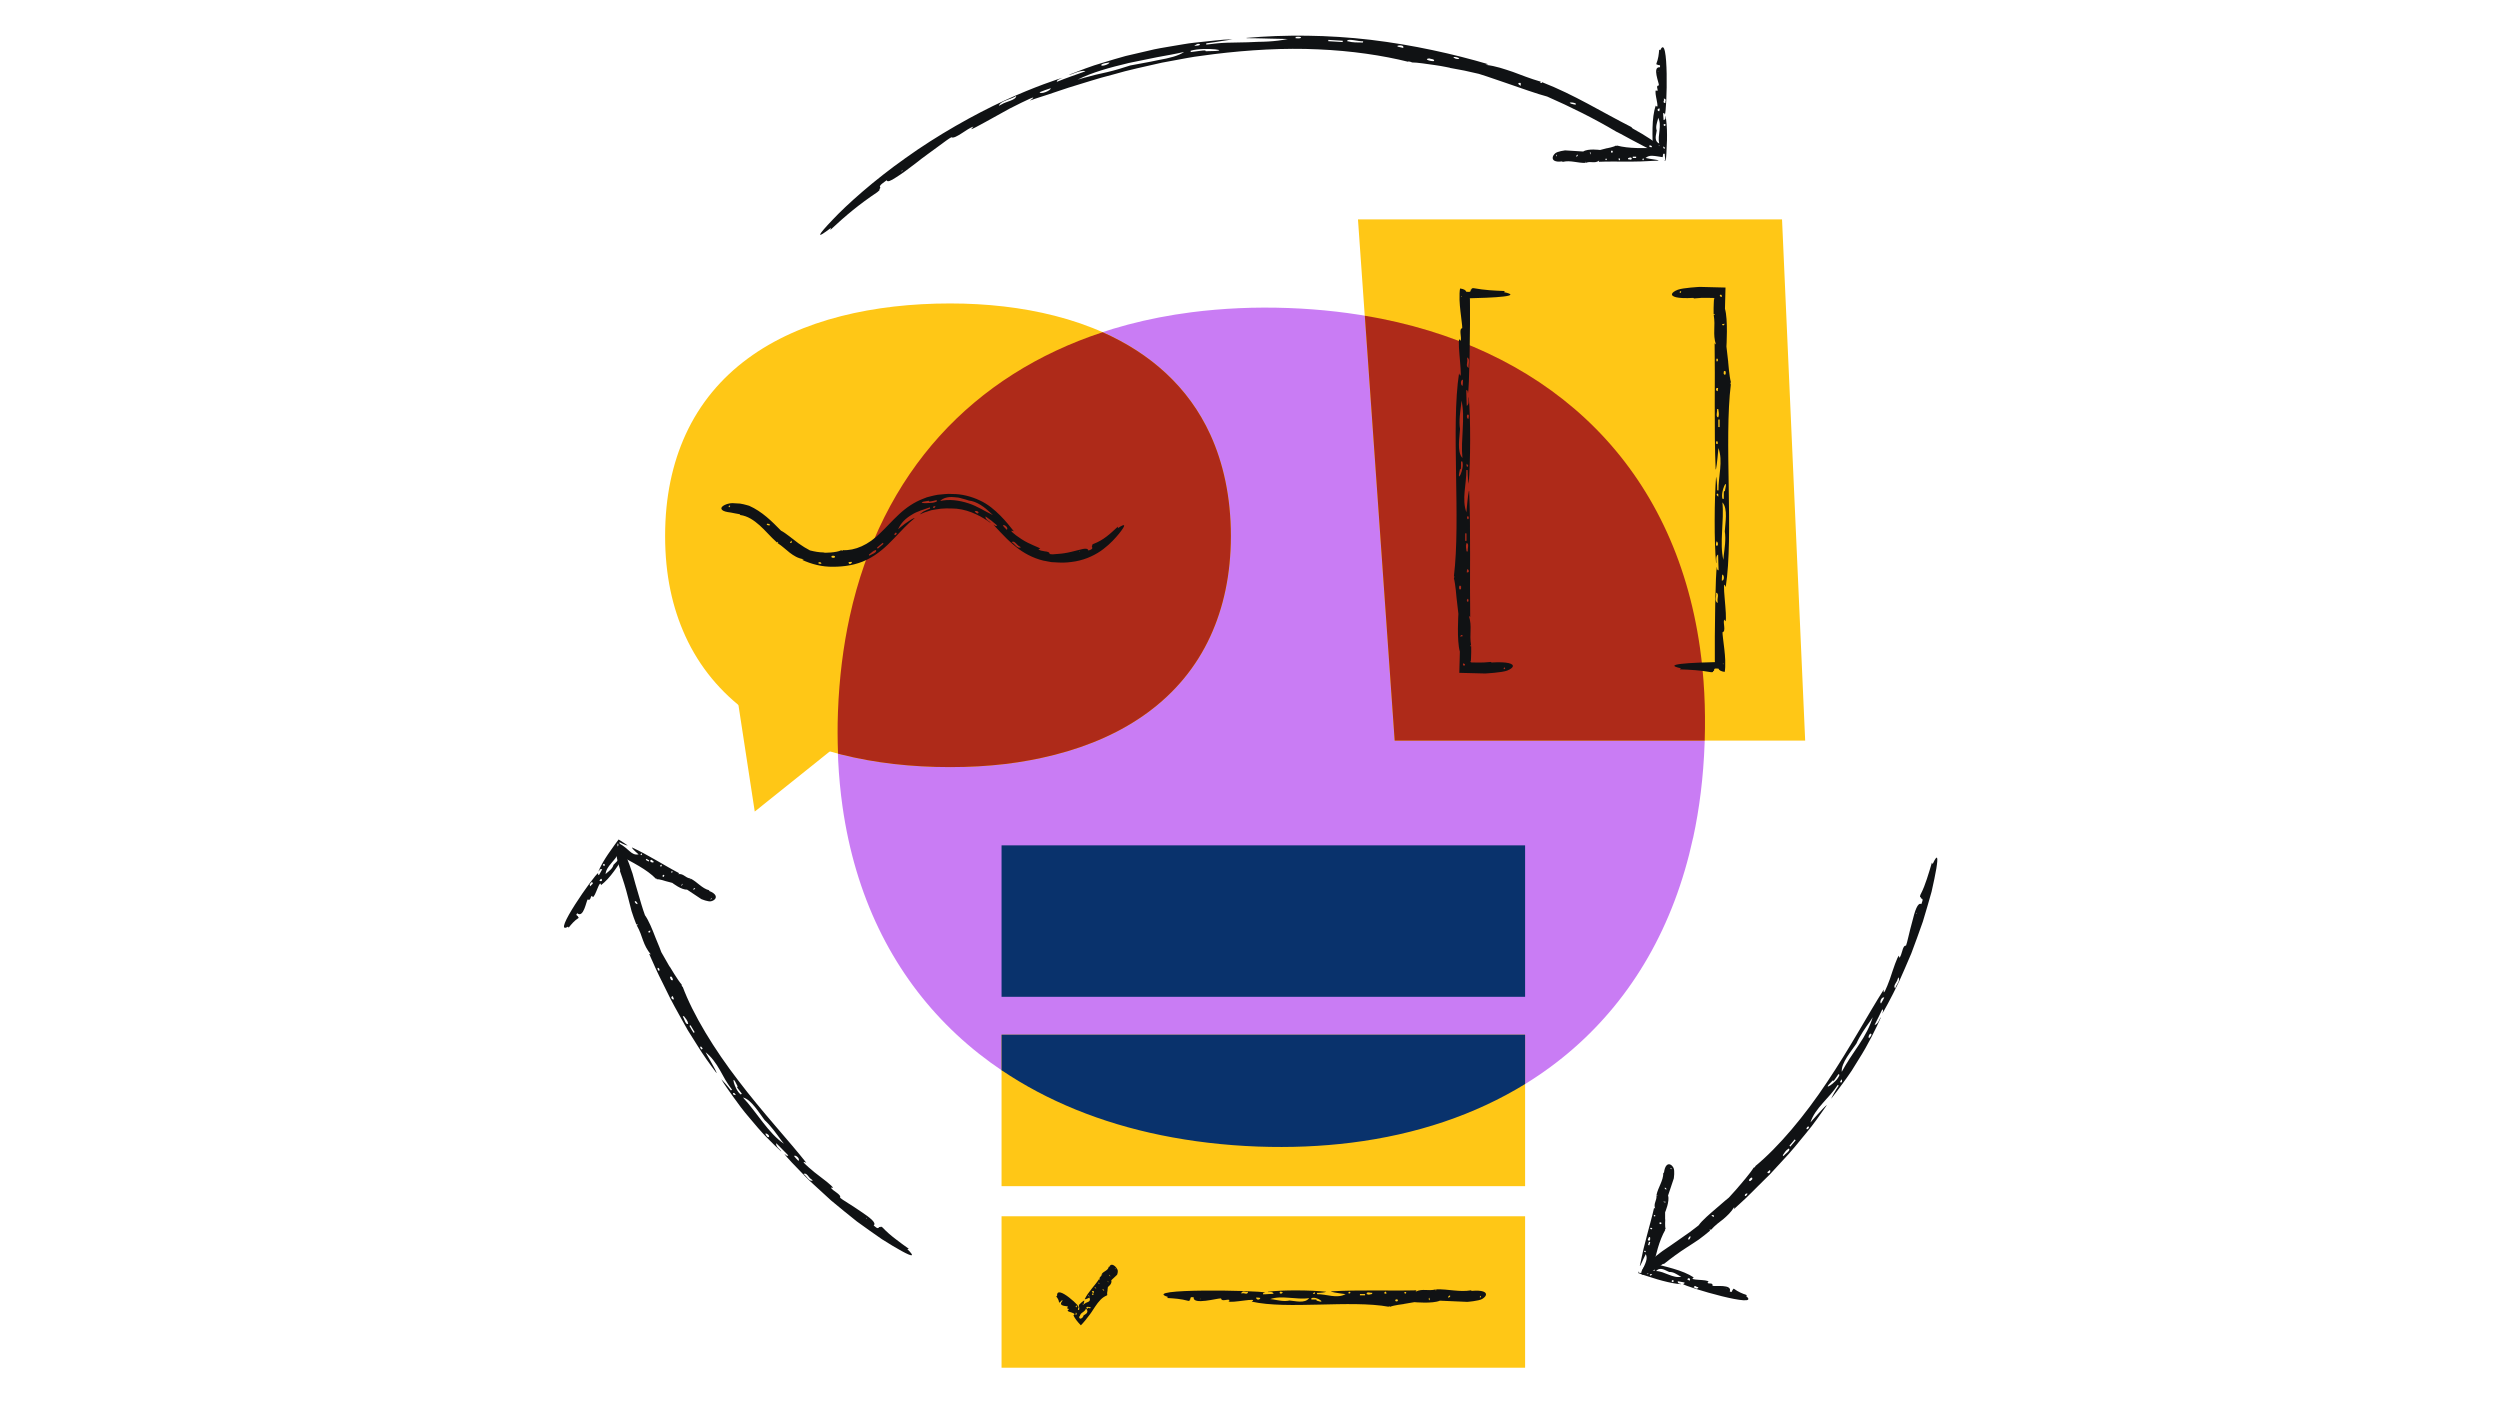 <svg width="736" height="415" viewBox="0 0 736 415" fill="none" xmlns="http://www.w3.org/2000/svg">
<path d="M426.818 19.981L431.114 20.783L435.379 21.744C435.379 21.744 436.277 22.033 437.72 22.498C439.147 22.995 441.118 23.652 443.267 24.39C447.563 25.865 452.533 27.66 455.499 28.43C462.457 31.492 469.287 34.875 475.828 38.755C475.828 38.755 476.357 39.027 477.191 39.444C478.009 39.893 479.147 40.502 480.35 41.16C482.786 42.41 485.496 43.933 486.859 44.478C488.558 45.152 489.776 45.424 490.209 45.232C490.642 45.039 490.273 44.35 488.799 43.116C487.324 41.881 484.742 40.053 480.654 37.825C480.574 37.729 480.285 37.488 480.285 37.408C471.5 32.951 463.419 27.853 453.992 24.198C454.024 24.47 453.64 24.518 453.415 24.278L453.624 24.053C450.385 23.123 447.884 22.081 445.383 21.167C442.866 20.334 440.445 19.436 437.351 19.083C437.351 19.083 438.136 18.907 438.153 18.907C428.1 15.941 416.028 13.215 403.539 11.724C391.05 10.249 378.208 10.153 366.921 11.163L367.033 11.195L366.985 11.243C367.514 11.275 368.54 11.275 369.775 11.275C371.009 11.275 372.468 11.356 373.847 11.372C376.621 11.436 379.122 11.484 379.122 11.484C377.246 11.885 375.322 12.109 373.334 12.221C372.34 12.285 371.346 12.302 370.336 12.318C369.326 12.382 368.316 12.414 367.306 12.446C365.27 12.494 363.218 12.542 361.165 12.574C359.113 12.638 357.093 12.879 355.121 13.135V12.75C356.853 12.542 358.472 12.286 359.803 12.061C361.149 11.853 362.224 11.724 362.833 11.58C362.047 11.612 361.23 11.644 360.348 11.676C359.482 11.756 358.568 11.853 357.622 11.933C355.73 12.125 353.694 12.35 351.562 12.574C349.43 12.799 347.233 13.247 344.973 13.6C342.712 13.985 340.404 14.338 338.143 14.915C335.883 15.444 333.606 15.973 331.393 16.486C329.197 17.079 327.081 17.736 325.061 18.346C320.989 19.484 317.477 20.959 314.688 22.017C315.073 22.193 318.375 20.398 319.546 20.991C316.676 22.017 313.806 22.995 311.145 24.085C310.936 23.508 312.539 23.091 312.812 22.883C311.626 23.235 304.684 25.48 295.738 29.584C286.808 33.705 275.938 39.813 266.607 46.514C257.212 53.152 249.308 60.238 245.076 64.743C240.811 69.216 239.849 70.755 244.659 67.068L244.434 67.709C248.955 63.477 252.915 60.174 258.27 56.583C258.96 55.989 259.072 55.974 258.879 55.717C259.04 55.525 259.296 55.204 259.136 55.172C258.591 54.627 260.354 53.617 261.044 53.056C261.204 53.697 262.262 53.248 263.817 52.206C265.405 51.212 267.521 49.689 269.685 47.989C271.817 46.258 274.174 44.655 276.066 43.228C277.958 41.833 279.449 40.711 280.09 40.406C281.148 41.111 284.884 37.697 286.583 37.264C286.503 37.36 285.974 37.969 285.91 38.049C286.711 37.921 292.371 34.602 297.229 31.973C302.151 29.488 306.143 27.516 303.193 29.616C304.908 28.959 306.768 28.43 308.676 27.789C310.584 27.18 312.539 26.442 314.592 25.801C318.728 24.582 323.057 23.091 327.706 21.937C332.291 20.574 337.165 19.58 342.103 18.442C344.604 17.977 347.121 17.512 349.654 17.047C352.187 16.566 354.785 16.326 357.35 15.941C367.675 14.674 378.176 14.065 388.036 14.53C397.879 14.947 407.05 16.309 414.697 18.217L414.489 18.041C414.729 18.121 415.499 18.185 415.659 18.378C417.23 18.378 420.02 18.827 422.441 19.163C423.643 19.324 424.75 19.532 425.551 19.692C426.353 19.853 426.85 19.949 426.85 19.949L426.818 19.981ZM354.785 14.771C354.785 14.771 354.753 14.835 354.785 14.851C354.753 14.738 350.728 15.316 350.552 15.332L350.52 14.947C354.528 13.68 364.276 15.059 355.201 15.075C354.913 15.203 354.865 14.899 354.785 14.771ZM319.465 22.803C318.792 22.995 318.039 23.22 317.237 23.46C321.469 21.296 326.84 19.853 332.339 18.538C335.113 17.977 337.903 17.4 340.644 16.839C343.386 16.342 346.079 15.877 348.612 15.284C347.009 16.438 344.139 17.143 341.093 17.672C338.079 18.346 334.905 18.827 332.74 19.276C330.608 19.981 328.283 20.686 325.975 21.232C324.82 21.488 323.666 21.745 322.576 22.001C321.486 22.29 320.443 22.562 319.481 22.819L319.465 22.803ZM265.613 50.138L265.709 50.314L265.437 50.506C265.437 50.506 265.405 50.394 265.437 50.33C265.453 50.266 265.533 50.17 265.597 50.138H265.613ZM422.168 17.977C421.431 18.137 418.898 17.432 420.725 17.191C421.142 17.384 422.473 17.368 422.168 17.977ZM309.317 25.977C309.541 26.554 306.399 27.933 306.062 27.147C307.153 26.698 308.243 26.33 309.317 25.977ZM447.002 24.47C448.076 24.165 447.579 24.775 447.724 25.272C447.547 25.111 446.778 24.775 447.05 24.55L447.002 24.47ZM462.105 30.242C462.457 30.049 463.371 30.242 463.772 30.402C464.686 31.091 462.441 30.706 462.105 30.242ZM485.544 42.939C485.768 42.651 486.378 42.891 486.33 43.292C486.121 43.484 485.368 43.244 485.496 42.827C485.496 42.843 485.496 42.891 485.544 42.939ZM294.07 31.172C294.407 29.713 297.726 29.248 299.153 28.254C299.249 29.408 296.138 29.937 295.032 30.642C294.631 30.851 294.311 31.011 294.07 31.155V31.172ZM396.581 12.125C396.613 11.163 400.108 12.269 401.31 12.157L401.246 12.526C399.483 12.462 398.408 12.606 396.645 12.125H396.565H396.581ZM324.211 19.083C324.756 18.538 325.942 18.57 326.6 18.378C326.744 18.907 323.971 19.789 324.211 19.083ZM353.229 12.959C353.454 13.536 351.979 13.424 351.562 13.536C351.835 13.376 352.316 12.943 352.668 12.911C352.909 12.895 352.973 12.943 353.229 12.959ZM395.266 12.382C393.903 12.302 392.428 12.205 391.018 12.125L391.082 11.74C392.525 11.82 393.935 11.917 395.33 11.997L395.266 12.382ZM381.43 11.259V10.875C383.45 10.554 383.675 11.532 381.478 11.259H381.43ZM413.094 14.113C412.902 14.065 412.565 13.969 412.373 13.937C409.535 13.488 413.735 12.799 413.094 14.113ZM427.86 16.774C428.148 16.774 428.549 16.774 428.838 16.855C430.794 17.384 428.389 17.736 427.86 16.774Z" fill="#101214"/>
<path d="M197.124 284.578L194.687 280.313C194.687 280.313 193.965 278.309 192.955 275.985C192.057 273.612 190.919 270.87 189.877 269.443C189.139 267.439 188.578 265.387 187.969 263.335C187.392 261.283 186.735 259.263 186.222 257.195C186.222 257.195 184.586 252.113 183.608 250.702C182.999 249.82 182.406 249.291 181.989 249.259C181.139 249.163 180.947 251.103 182.582 256.073C182.55 256.153 182.566 256.361 182.502 256.409C183.448 259.022 184.25 261.604 184.907 264.249C185.244 265.58 185.596 266.91 185.933 268.241C186.35 269.556 186.815 270.87 187.344 272.185C187.536 272.041 187.777 272.137 187.729 272.345L187.44 272.393C188.386 274.045 188.835 275.504 189.332 276.915C189.845 278.309 190.47 279.624 191.608 281.003L191.095 280.794C192.314 283.472 193.548 286.422 195.087 289.388C195.825 290.895 196.578 292.418 197.348 293.973C198.118 295.528 199.015 297.035 199.849 298.59L202.43 303.208C203.36 304.699 204.306 306.189 205.22 307.648C207.015 310.614 209.02 313.34 210.927 315.889V315.809H210.975C210.767 315.232 209.949 313.741 209.18 312.378C208.795 311.705 208.426 311.063 208.154 310.582C207.897 310.101 207.737 309.781 207.737 309.781C209.468 311.176 210.767 312.987 211.905 314.975C212.466 315.969 213.028 316.995 213.589 317.989C214.182 318.983 214.823 319.929 215.513 320.811L215.192 321.019C214.022 319.48 212.835 318.198 212.338 317.701C213.204 319.24 214.503 320.987 215.897 322.959C217.292 324.915 218.847 327.031 220.563 329.003C222.262 330.991 223.897 333.027 225.565 334.695C227.216 336.394 228.755 337.885 229.99 339.008C230.086 338.687 228.21 337.597 228.547 336.571C229.749 337.789 230.936 339.007 232.074 340.146C231.625 340.579 231.144 339.761 230.936 339.697C231.256 340.354 234.078 343.288 237.942 347.248C239.978 349.108 242.27 351.224 244.659 353.405C247.128 355.489 249.758 357.589 252.259 359.593C254.872 361.485 257.389 363.28 259.633 364.82C261.926 366.294 263.962 367.481 265.469 368.315C268.515 369.982 269.573 370.142 267.121 367.737L267.569 367.657C266.159 366.647 264.86 365.717 263.593 364.723C262.311 363.745 261.076 362.703 259.81 361.356C259.377 361.1 259.361 361.004 259.169 361.276C259.024 361.228 258.8 361.18 258.768 361.325C258.367 361.982 257.629 361.068 257.213 360.779C258.175 359.978 255.914 358.326 253.365 356.627C250.848 354.88 247.914 353.164 247.321 352.635C247.786 351.593 244.996 350.599 244.611 349.605C244.691 349.605 245.172 349.701 245.236 349.717C245.156 349.156 242.19 346.96 239.721 345.068C237.349 343.08 235.457 341.444 237.381 342.326C232.25 335.817 224.427 327.432 217.372 318.133C210.254 308.899 204.017 298.702 200.939 290.382L200.875 290.558C200.843 290.414 200.603 290.061 200.699 289.885C199.512 288.538 197.172 284.562 197.172 284.562L197.124 284.578ZM216.939 320.089C216.939 320.089 217.004 320.074 217.004 320.057C216.907 320.138 218.35 321.901 218.398 321.997L218.094 322.222C216.106 320.811 214.935 315.039 217.1 319.721C217.276 319.801 217.02 319.993 216.939 320.105V320.089ZM229.974 335.689C230.23 335.994 230.487 336.346 230.791 336.715C226.254 333.701 222.695 327.32 218.735 323.103C221.204 323.681 223.561 327.769 225.1 329.757C226.96 331.456 228.675 333.893 229.99 335.705L229.974 335.689ZM254.968 358.663L255.096 358.519L255.241 358.631C255.241 358.631 255.144 358.711 255.112 358.711C255.064 358.711 255 358.711 254.968 358.679V358.663ZM197.556 287.464C198.005 287.672 198.502 289.067 197.524 288.458C197.508 288.185 196.915 287.656 197.556 287.464ZM233.757 340.322C234.206 339.889 235.665 341.14 235.056 341.765C234.575 341.316 234.158 340.819 233.757 340.322ZM191.16 274.558C190.358 274.317 191.111 274.189 191.432 273.884C191.4 274.045 191.528 274.494 191.208 274.51L191.176 274.574L191.16 274.558ZM187.648 266.189C187.296 266.173 186.943 265.74 186.863 265.516C186.911 264.842 187.841 265.82 187.648 266.189ZM183.32 251.872C182.967 251.936 182.743 251.632 183.079 251.439C183.352 251.407 183.672 251.776 183.272 251.936C183.272 251.936 183.32 251.904 183.32 251.872ZM239.288 347.537C238.134 348.002 237.445 346.11 236.563 345.645C237.477 345.004 238.118 346.815 238.808 347.136C239 347.312 239.144 347.44 239.272 347.521L239.288 347.537ZM202.623 301.396C201.789 301.893 201.484 299.76 200.987 299.296L201.324 299.119C201.885 299.937 202.398 300.322 202.607 301.364V301.396H202.623ZM226.254 334.791C225.709 334.775 225.549 334.07 225.292 333.781C225.709 333.428 226.879 334.567 226.254 334.791ZM215.785 321.869C216.218 321.452 216.475 322.27 216.667 322.414C216.475 322.35 215.994 322.35 215.881 322.19C215.801 322.077 215.833 322.013 215.785 321.869ZM203.296 301.829C203.681 302.486 204.114 303.191 204.514 303.881L204.178 304.057C203.761 303.368 203.328 302.711 202.959 302.005L203.296 301.829ZM206.871 308.771L206.551 308.979C205.653 308.21 206.406 307.584 206.855 308.755L206.871 308.771ZM198.069 293.251C198.102 293.364 198.166 293.54 198.214 293.636C198.967 295.063 196.739 293.668 198.069 293.251ZM194.013 285.877C193.885 285.764 193.709 285.604 193.645 285.444C193.228 284.385 194.574 285.155 194.013 285.877Z" fill="#101214"/>
<path d="M512.254 348.867C511.212 350.166 510.057 351.352 508.951 352.603C508.951 352.603 507.268 353.949 505.344 355.665C503.388 357.348 501.079 359.288 500.053 360.763C499.188 361.42 498.354 362.094 497.472 362.735L494.811 364.595C493.031 365.829 491.284 367.096 489.472 368.282C489.472 368.282 485.111 371.489 484.069 372.9C483.412 373.765 483.107 374.503 483.187 374.92C483.38 375.769 485.288 375.304 489.536 372.114C489.616 372.114 489.825 372.034 489.889 372.082C492.085 370.334 494.298 368.699 496.638 367.208C497.793 366.438 498.995 365.717 500.133 364.915C501.256 364.082 502.378 363.216 503.468 362.286C503.26 362.158 503.292 361.885 503.5 361.869L503.645 362.142C504.927 360.699 506.194 359.801 507.38 358.871C508.518 357.893 509.609 356.899 510.554 355.36C510.554 355.36 510.522 355.905 510.522 355.921C511.613 354.911 512.767 353.853 513.953 352.763C515.124 351.657 516.278 350.454 517.48 349.268C518.683 348.066 519.917 346.847 521.168 345.613C522.354 344.314 523.557 343.015 524.775 341.701C527.244 339.12 529.521 336.314 531.733 333.572C534.01 330.895 535.918 328.025 537.793 325.396L537.713 325.428V325.38C536.735 326.165 532.984 330.462 532.984 330.462C534.378 326.149 538.595 323.264 541.032 319.384L541.32 319.624C540.198 321.244 539.381 322.798 539.092 323.472C540.214 322.093 541.529 320.298 542.956 318.326C543.661 317.332 544.431 316.306 545.136 315.215C545.826 314.109 546.515 312.987 547.22 311.848C550.074 307.375 552.367 302.614 553.745 299.52C553.409 299.536 552.96 301.684 551.886 301.716C552.687 300.177 553.457 298.638 554.146 297.147C554.691 297.419 554.098 298.173 554.114 298.398C554.547 297.836 556.551 294.197 559.004 289.163C560.142 286.598 561.425 283.712 562.691 280.682C563.83 277.604 565.032 274.413 566.09 271.319C567.036 268.193 567.918 265.179 568.656 262.517C569.281 259.824 569.746 257.483 570.05 255.751C570.627 252.272 570.435 251.198 568.976 254.373L568.752 253.956C568.255 255.655 567.79 257.194 567.277 258.749C566.764 260.305 566.203 261.844 565.337 263.495C565.225 264.008 565.16 264.04 565.465 264.137C565.465 264.281 565.497 264.521 565.641 264.505C566.395 264.666 565.77 265.675 565.641 266.172C564.567 265.531 563.718 268.225 562.98 271.271C562.13 274.269 561.457 277.652 561.136 278.389C560.543 278.341 560.271 279.063 560.046 279.896C559.79 280.714 559.565 281.644 559.148 281.996C559.148 281.916 559.052 281.435 559.052 281.355C558.555 281.612 557.401 285.187 556.407 288.169C555.317 291.119 554.323 293.443 554.579 291.327C550.074 298.413 544.527 308.658 537.938 318.502C531.396 328.362 523.637 337.677 516.663 343.384H516.855C516.727 343.448 516.454 343.817 516.262 343.769C515.348 345.324 512.27 348.867 512.27 348.867H512.254ZM539.894 318.213C539.894 318.213 539.862 318.165 539.829 318.165C539.926 318.229 541.176 316.257 541.24 316.209L541.545 316.434C540.823 318.791 535.661 321.821 539.461 318.197C539.477 318.005 539.749 318.181 539.878 318.229L539.894 318.213ZM550.603 300.594C550.828 300.257 551.052 299.888 551.325 299.472C550.555 302.085 549.08 304.891 547.268 307.568C545.441 310.229 543.629 312.955 542.218 315.536C541.962 312.987 545.104 309.347 546.515 307.247C547.541 304.906 549.272 302.438 550.603 300.594ZM564.327 268.978L564.134 268.898L564.183 268.722C564.183 268.722 564.279 268.786 564.295 268.818C564.327 268.866 564.343 268.93 564.295 268.962L564.327 268.978ZM514.883 347.504C514.947 347.007 516.118 346.077 515.845 347.216C515.589 347.328 515.268 348.05 514.883 347.504ZM553.778 295.415C553.216 295.143 553.954 293.315 554.723 293.684C554.451 294.293 554.098 294.854 553.778 295.415ZM504.558 357.861C504.59 358.695 504.222 358.038 503.821 357.829C503.981 357.829 504.366 357.541 504.494 357.829H504.558V357.861ZM497.665 363.953C497.761 364.29 497.456 364.771 497.28 364.915C496.622 365.092 497.28 363.889 497.665 363.953ZM485.304 372.755C485.48 373.076 485.256 373.381 484.967 373.124C484.855 372.867 485.095 372.45 485.384 372.771C485.384 372.771 485.336 372.739 485.304 372.739V372.755ZM558.86 287.72C559.661 288.65 558.154 289.981 557.978 290.959C557.096 290.317 558.555 289.067 558.651 288.297C558.748 288.057 558.828 287.864 558.876 287.72H558.86ZM526.619 338.093C527.356 338.719 525.416 339.713 525.112 340.354L524.839 340.098C525.448 339.296 525.657 338.687 526.587 338.141L526.619 338.109V338.093ZM550.924 304.41C551.084 304.939 550.459 305.323 550.266 305.66C549.802 305.387 550.507 303.881 550.924 304.41ZM541.962 318.726C541.417 318.454 542.122 317.941 542.218 317.716C542.218 317.925 542.363 318.374 542.25 318.534C542.17 318.646 542.09 318.63 541.978 318.726H541.962ZM526.811 337.292C527.292 336.683 527.837 336.041 528.366 335.432L528.639 335.704C528.11 336.33 527.597 336.955 527.084 337.564L526.811 337.292ZM532.31 331.584L532.599 331.825C532.15 332.931 531.3 332.418 532.278 331.616H532.294L532.31 331.584ZM520.27 345.115C520.366 345.051 520.511 344.923 520.591 344.843C521.665 343.609 521.12 346.27 520.27 345.115ZM514.482 351.4C514.402 351.56 514.322 351.785 514.194 351.897C513.328 352.667 513.617 351.112 514.482 351.4Z" fill="#101214"/>
<path d="M473.119 43.628L471.067 44.157C471.067 44.157 467.508 43.66 466.097 44.606L460.758 44.269C460.758 44.269 458.53 44.542 457.856 45.135C457.439 45.504 457.167 45.937 457.119 46.338C457.006 47.139 457.76 47.812 459.908 47.508C459.94 47.556 460.021 47.604 460.037 47.668C462.313 47.075 464.51 48.069 466.818 47.941C466.786 47.7 466.866 47.524 466.93 47.636L466.914 47.925C468.454 47.332 469.415 48.278 470.826 47.251L470.666 47.636C473.087 47.524 475.925 47.572 478.826 47.572C480.269 47.572 481.728 47.572 483.155 47.524C484.694 47.476 485.528 47.412 488.285 47.283L488.221 47.235V47.187C487.965 47.107 487.532 47.027 487.035 46.963C486.57 46.883 485.897 46.803 485.672 46.738C485.031 46.61 484.454 46.498 484.454 46.498C484.774 46.241 485.095 46.065 485.432 45.969C485.752 45.873 486.105 45.84 486.554 45.873C487.372 45.905 488.35 46.113 489.488 46.273C489.6 45.696 489.696 45.007 489.68 44.285L490.065 44.462C490.065 45.456 490.161 46.45 490.289 47.075C490.049 47.107 489.937 47.139 489.873 47.187C490.017 47.187 490.161 47.203 490.434 47.219C490.546 46.097 490.642 44.526 490.69 42.746C490.754 41.784 490.787 40.726 490.77 39.7C490.77 37.616 490.626 35.564 490.338 34.217C490.049 34.297 490.69 35.147 489.76 35.355C489.76 34.65 489.6 33.945 489.616 33.287C490.225 33.287 490.017 33.672 490.129 33.752C490.787 32.598 491.348 9.175 488.782 14.77L488.462 14.626C488.334 16.069 488.221 17.271 487.628 18.778C487.676 18.986 487.628 19.018 487.933 19.018C487.981 19.083 488.077 19.163 488.205 19.147C488.975 19.115 488.67 19.596 488.686 19.804C486.297 19.564 488.478 24.47 488.382 25.127C487.243 25.255 488.35 26.41 487.869 26.81C487.821 26.778 487.564 26.618 487.532 26.586C486.81 26.939 488.863 32.742 487.452 31.091C486.811 32.935 486.57 35.179 486.506 37.632C486.442 39.844 486.554 43.596 486.65 43.468L486.217 43.532H485.977L485.143 43.58C484.021 43.596 482.931 43.612 481.857 43.58C479.724 43.516 477.736 43.307 476.021 42.843L476.085 42.971C476.085 42.971 475.844 42.987 475.796 42.827C475.059 43.291 473.135 43.644 473.135 43.644L473.119 43.628ZM488.061 43.548C488.061 43.548 487.997 43.516 487.981 43.516C488.093 43.548 488.029 42.762 488.045 42.714H488.43C488.799 43.227 488.334 44.061 487.933 44.045C487.724 44.077 487.532 43.981 487.452 43.885C487.372 43.772 487.42 43.724 487.708 43.484C487.612 43.404 487.933 43.516 488.061 43.548ZM488.061 35.227C488.093 35.067 488.125 34.874 488.157 34.682C489.376 36.879 487.901 39.844 488.462 42.249C486.762 41.432 487.66 39.46 487.74 38.434C487.356 37.392 487.804 36.157 488.061 35.227ZM488.253 21.055H488.061V20.974C488.109 20.974 488.173 20.974 488.205 21.007C488.253 21.007 488.285 21.039 488.269 21.071L488.253 21.055ZM474.289 44.51C474.45 44.189 475.059 44.365 474.658 44.975C474.546 44.879 474.257 45.167 474.289 44.51ZM488.494 32.742C487.869 32.742 487.74 31.941 488.606 31.941C488.606 32.213 488.558 32.486 488.494 32.742ZM468.277 45.199C468.069 45.873 468.133 45.119 468.053 44.702C468.101 44.798 468.309 44.831 468.261 45.135V45.199H468.277ZM464.51 45.616C464.461 45.937 464.237 46.145 464.141 46.161C463.884 45.921 464.397 45.328 464.51 45.616ZM458.305 45.696C458.305 46.065 458.145 46.193 458.113 45.825C458.113 45.552 458.305 45.343 458.337 45.76C458.337 45.744 458.337 45.712 458.321 45.696H458.305ZM489.825 29.007C490.915 29.215 490.033 29.969 490.338 30.353C489.247 30.273 490.049 29.552 489.857 29.263C489.857 29.151 489.857 29.071 489.825 29.007ZM480.398 46.514C480.398 47.476 479.58 46.706 479.307 46.931V46.546C479.724 46.45 479.965 46.193 480.382 46.514H480.398ZM490.177 36.526C490.562 36.686 490.193 36.943 490.209 37.103C489.664 37.103 489.568 36.43 490.177 36.526ZM490.065 43.772C489.472 43.676 489.76 43.259 489.696 43.099C489.825 43.211 490.193 43.452 490.177 43.596C490.177 43.692 490.097 43.692 490.049 43.772H490.065ZM480.686 46.129C481.007 46.113 481.343 46.129 481.68 46.129V46.514C481.343 46.514 481.007 46.514 480.686 46.514V46.129ZM483.909 46.706V47.091C483.444 47.46 483.396 46.482 483.909 46.706ZM476.534 46.594C476.534 46.594 476.662 46.642 476.71 46.642C477.367 46.594 476.454 47.989 476.534 46.594ZM473.055 46.995C473.055 46.995 472.894 47.171 472.83 47.155C472.365 47.107 472.878 46.193 473.055 46.995Z" fill="#101214"/>
<path d="M195.969 259.407L197.925 259.92C197.925 259.92 200.618 262.037 202.253 261.892L206.502 264.714C206.502 264.714 208.474 265.532 209.324 265.339C209.853 265.211 210.285 264.97 210.526 264.65C211.023 264.008 210.734 263.063 208.811 262.309C208.811 262.261 208.762 262.181 208.794 262.101C206.614 261.54 205.299 259.632 203.311 258.654C203.215 258.878 203.071 258.99 203.071 258.862L203.231 258.622C201.66 258.413 201.323 257.131 199.656 257.339L199.977 257.083C195.872 254.966 190.63 251.551 186.061 249.499V249.547L186.029 249.579C186.285 250.06 188.001 251.535 188.001 251.535C186.926 251.744 186.157 251.295 185.467 250.686C184.778 250.076 183.56 248.97 182.437 248.393L182.341 247.896C183.383 248.505 184.345 248.842 184.81 248.922C184.169 248.473 183.399 247.944 182.117 247.142C181.427 248.056 180.61 249.179 179.744 250.429C179.487 250.798 179.231 251.167 178.958 251.551L178.269 252.609C177.371 254.02 176.602 255.447 176.201 256.505C176.473 256.602 176.393 255.576 177.291 255.928C176.922 256.489 176.682 257.131 176.313 257.66C175.8 257.323 176.185 257.131 176.121 257.002C174.966 257.547 162.124 275.84 167.223 272.81L167.415 273.099C168.281 272.025 169.002 271.127 170.301 270.261C170.365 270.069 170.429 270.085 170.173 269.908C170.173 269.844 170.141 269.716 170.012 269.652C169.371 269.251 169.868 269.043 169.948 268.866C171.808 270.389 172.594 265.275 173.01 264.794C174.036 265.323 173.716 263.784 174.325 263.736C174.341 263.784 174.469 264.057 174.485 264.105C175.271 264.217 176.634 258.477 176.938 260.577C178.301 259.567 179.568 258.125 180.786 256.457C181.395 255.624 182.005 254.726 182.598 253.796L183.047 253.091C183.143 252.93 183.127 252.962 183.143 252.93L183.191 252.85L183.383 252.449C183.207 252.241 186.317 253.892 188.081 254.95C190.053 256.121 191.816 257.355 193.131 258.734V258.59C193.131 258.59 193.371 258.686 193.323 258.846C194.157 258.782 195.921 259.391 195.921 259.391L195.969 259.407ZM182.902 250.557C182.902 250.557 182.918 250.638 182.918 250.654C182.87 250.509 182.485 251.231 182.469 251.215L182.261 250.83C182.293 250.365 182.598 250.076 182.838 250.06C183.239 250.541 183.496 251.102 183.544 251.359C183.56 251.615 183.544 251.664 183.047 250.958C183.047 251.118 182.95 250.702 182.902 250.541V250.557ZM178.654 256.97C178.542 257.082 178.413 257.211 178.285 257.355C178.429 254.95 181.235 253.379 182.021 251.183C182.181 251.712 182.261 252.065 182.277 252.321C182.293 252.562 182.101 252.93 181.924 253.203C181.524 253.764 180.93 254.229 180.61 254.614C180.385 255.656 179.343 256.393 178.654 256.986V256.97ZM171.006 268.097L171.167 268.209L171.135 268.273C171.135 268.273 171.038 268.209 171.038 268.177C171.006 268.145 170.99 268.113 171.022 268.097H171.006ZM195.44 258.093C195.151 258.285 194.734 257.852 195.359 257.515C195.391 257.66 195.792 257.548 195.44 258.093ZM176.97 258.686C177.483 259.022 177.179 259.744 176.457 259.263C176.586 259.038 176.778 258.862 176.97 258.686ZM200.746 260.337C201.259 259.856 200.826 260.481 200.682 260.866C200.682 260.754 200.538 260.642 200.73 260.385V260.321L200.746 260.337ZM204.065 261.764C204.273 261.507 204.546 261.427 204.642 261.459C204.738 261.796 204.017 262.068 204.065 261.764ZM209.243 264.65C209.436 264.329 209.612 264.297 209.468 264.634C209.324 264.858 209.067 264.97 209.259 264.586C209.259 264.586 209.243 264.634 209.259 264.65H209.243ZM173.892 260.93C173.091 260.161 174.229 260.064 174.181 259.583C175.046 260.257 174.004 260.369 174.004 260.722C173.94 260.802 173.908 260.882 173.892 260.93ZM191.383 253.459C191.848 252.61 192.153 253.668 192.49 253.62L192.297 253.94C191.912 253.844 191.592 253.94 191.399 253.459H191.383ZM177.564 254.758C177.323 254.421 177.772 254.421 177.836 254.293C178.285 254.598 178.012 255.191 177.548 254.758H177.564ZM181.972 248.345C182.229 249.018 181.86 249.066 181.812 249.259C181.812 249.05 181.732 248.473 181.812 248.377C181.86 248.313 181.908 248.377 181.972 248.361V248.345ZM190.934 253.636C190.662 253.507 190.389 253.331 190.117 253.155L190.309 252.834C190.582 252.994 190.854 253.155 191.127 253.315L190.934 253.636ZM188.562 251.615L188.754 251.279C189.315 251.183 188.882 252.048 188.578 251.615H188.562ZM194.606 255.207C194.606 255.207 194.526 255.111 194.494 255.079C193.917 254.806 195.375 254.036 194.606 255.207ZM197.668 256.521C197.748 256.505 197.876 256.441 197.925 256.489C198.293 256.746 197.412 257.307 197.668 256.521Z" fill="#101214"/>
<path d="M490.209 359.016V356.899C490.209 356.899 491.62 353.597 491.075 351.977L492.775 346.895C492.775 346.895 493.095 344.667 492.694 343.865C492.454 343.368 492.101 342.999 491.733 342.839C490.979 342.518 490.145 343.08 489.873 345.228C489.825 345.228 489.761 345.308 489.68 345.308C489.68 347.649 488.141 349.524 487.676 351.785C487.917 351.817 488.077 351.945 487.933 351.977L487.66 351.881C487.837 353.533 486.682 354.222 487.292 355.841L486.955 355.585C486.442 357.941 485.656 360.683 484.919 363.489C484.55 364.883 484.181 366.294 483.845 367.689C483.492 369.18 483.348 369.998 482.754 372.707L482.819 372.659H482.867C482.995 372.451 483.187 372.05 483.396 371.585C483.588 371.168 483.845 370.527 483.973 370.334C484.262 369.741 484.518 369.212 484.518 369.212C484.694 369.581 484.775 369.95 484.775 370.286C484.775 370.623 484.71 370.976 484.582 371.392C484.342 372.178 483.877 373.076 483.444 374.118C483.973 374.375 484.614 374.647 485.32 374.807L485.047 375.128C484.085 374.872 483.107 374.711 482.466 374.679C482.498 374.439 482.482 374.326 482.466 374.246C482.418 374.375 482.37 374.519 482.29 374.791C483.348 375.192 484.839 375.689 486.538 376.202C487.452 376.507 488.462 376.811 489.472 377.068C491.476 377.597 493.512 377.998 494.875 378.062C494.875 377.757 493.897 378.158 493.929 377.196C494.618 377.373 495.324 377.405 495.965 377.597C495.805 378.19 495.484 377.886 495.388 377.982C496.334 378.912 518.827 385.501 514.066 381.573L514.29 381.301C512.927 380.804 511.805 380.387 510.49 379.425C510.266 379.425 510.266 379.361 510.186 379.665C510.122 379.697 510.009 379.761 509.993 379.906C509.817 380.643 509.448 380.242 509.24 380.21C510.09 377.966 504.783 378.8 504.174 378.543C504.334 377.405 502.939 378.174 502.683 377.613C502.715 377.581 502.955 377.373 502.987 377.341C502.827 376.555 496.687 377.036 498.659 376.09C497.039 375 494.923 374.182 492.582 373.493C490.466 372.852 486.811 372.002 486.907 372.13L486.971 371.697L487.019 371.457L487.211 370.639C487.484 369.549 487.757 368.491 488.061 367.465C488.67 365.429 489.392 363.553 490.29 362.014H490.145C490.145 362.014 490.177 361.789 490.354 361.789C490.097 360.972 490.258 359.016 490.258 359.016H490.209ZM486.426 373.493C486.426 373.493 486.474 373.445 486.474 373.429C486.41 373.541 487.195 373.669 487.244 373.701L487.147 374.07C486.554 374.294 485.881 373.637 485.993 373.236C486.025 373.028 486.153 372.867 486.266 372.819C486.394 372.771 486.426 372.835 486.602 373.172C486.698 373.108 486.506 373.381 486.442 373.493H486.426ZM494.474 375.625C494.634 375.689 494.795 375.769 494.971 375.85C492.534 376.459 490.049 374.262 487.564 374.198C488.783 372.771 490.466 374.134 491.444 374.487C492.55 374.375 493.624 375.144 494.458 375.625H494.474ZM508.102 379.473L508.15 379.28H508.23C508.23 379.28 508.198 379.409 508.166 379.425C508.15 379.457 508.102 379.489 508.102 379.473ZM489.039 359.914C489.296 360.154 488.975 360.699 488.494 360.154C488.622 360.074 488.414 359.705 489.039 359.914ZM496.751 376.699C496.911 376.09 497.729 376.17 497.504 377.004C497.232 376.94 496.991 376.828 496.751 376.699ZM489.937 353.949C489.344 353.581 490.049 353.821 490.466 353.853C490.37 353.885 490.274 354.062 490.001 353.949H489.937ZM490.498 350.198C490.193 350.07 490.049 349.797 490.065 349.701C490.37 349.509 490.819 350.15 490.498 350.198ZM492.021 344.17C491.668 344.073 491.588 343.897 491.941 343.945C492.197 344.025 492.358 344.266 491.941 344.17C491.957 344.17 491.989 344.17 492.005 344.17H492.021ZM500.021 378.944C499.524 379.954 499.043 378.896 498.594 379.088C498.963 378.062 499.444 379.008 499.781 378.912C499.877 378.944 499.957 378.96 500.037 378.944H500.021ZM485.544 365.3C484.598 365.06 485.56 364.467 485.416 364.146L485.785 364.242C485.785 364.659 485.961 364.964 485.544 365.284V365.3ZM492.662 377.341C492.422 377.677 492.262 377.26 492.101 377.212C492.246 376.683 492.919 376.763 492.662 377.341ZM485.688 375.369C485.929 374.824 486.266 375.208 486.442 375.192C486.314 375.288 485.977 375.577 485.833 375.529C485.753 375.497 485.753 375.433 485.688 375.369ZM485.833 365.685C485.769 365.99 485.672 366.326 485.56 366.631L485.191 366.519C485.288 366.198 485.368 365.877 485.464 365.573L485.833 365.685ZM484.438 368.651L484.069 368.555C483.845 368.01 484.791 368.202 484.438 368.635V368.651ZM486.458 361.565C486.458 361.565 486.378 361.677 486.362 361.725C486.233 362.382 485.127 361.116 486.458 361.565ZM486.971 358.102C486.971 358.102 486.843 357.909 486.875 357.845C487.035 357.396 487.805 358.134 486.971 358.102Z" fill="#101214"/>
<path d="M498.45 246.694C500.326 238.02 501.48 228.786 501.833 218.974C502.202 209.018 501.721 199.591 500.454 190.709C492.935 137.802 457.616 104.054 406.713 93.842C398.024 92.094 388.901 91.036 379.362 90.683C369.422 90.315 359.851 90.764 350.712 91.934C299.153 98.603 261.525 129.578 250.142 181.506C248.218 190.276 247.048 199.655 246.679 209.595C246.326 219.407 246.791 228.705 248.042 237.491C255.513 290.045 290.8 323.761 341.815 334.198C350.841 336.042 360.348 337.18 370.288 337.549C379.827 337.901 389.014 337.501 397.799 336.41C449.391 329.949 487.131 298.847 498.434 246.678L498.45 246.694Z" fill="#C97CF4"/>
<path d="M410.577 218.028L399.787 64.583H524.631L531.444 218.028H410.577Z" fill="#FFC716"/>
<path d="M222.198 238.918L215.416 194.605L257.18 210.893L222.198 238.918Z" fill="#FFC716"/>
<path d="M247.673 222.132C257.581 224.633 268.403 225.835 279.722 225.835C291.04 225.835 300.9 224.665 310.504 222.212C331.105 216.969 347.907 205.731 356.372 187.229C360.172 178.909 362.368 169.177 362.368 157.778C362.368 146.379 360.156 136.343 356.308 127.926C347.811 109.409 331.057 98.202 310.504 92.96C300.9 90.507 290.495 89.336 279.722 89.336C268.403 89.336 257.581 90.539 247.673 93.056C226.879 98.33 210.254 109.537 201.837 127.942C197.989 136.359 195.809 146.219 195.809 157.794C195.809 169.369 197.973 178.925 201.757 187.245C210.141 205.634 226.799 216.857 247.657 222.132H247.673Z" fill="#FFC716"/>
<path d="M448.99 248.874H294.856V293.46H448.99V248.874Z" fill="#09326C"/>
<path d="M448.99 304.618H294.856V349.204H448.99V304.618Z" fill="#FFC716"/>
<path d="M448.99 358.07H294.856V402.655H448.99V358.07Z" fill="#FFC716"/>
<path d="M324.58 97.817C286.6 110.322 259.505 138.844 250.158 181.522C248.234 190.291 247.064 199.67 246.695 209.61C246.535 213.795 246.567 217.867 246.711 221.875C247.032 221.955 247.353 222.051 247.673 222.131C257.581 224.632 268.403 225.835 279.722 225.835C291.041 225.835 300.9 224.665 310.504 222.212C331.105 216.969 347.907 205.73 356.372 187.229C360.172 178.908 362.368 169.177 362.368 157.778C362.368 146.379 360.156 136.343 356.308 127.926C349.863 113.865 338.624 104.022 324.596 97.801L324.58 97.817Z" fill="#AE2A19"/>
<path d="M410.577 218.028H501.865C502.17 208.425 501.689 199.318 500.47 190.709C492.951 137.802 457.632 104.054 406.73 93.842C405.11 93.521 403.459 93.233 401.808 92.96L410.593 218.028H410.577Z" fill="#AE2A19"/>
<path d="M294.856 315.071C308.275 324.129 324.099 330.574 341.815 334.198C350.841 336.041 360.348 337.18 370.288 337.548C379.827 337.901 389.014 337.5 397.799 336.41C416.99 334.005 434.273 328.185 448.99 319.143V304.602H294.856V315.071Z" fill="#09326C"/>
<path d="M242.51 162.636C241.148 162.636 239.801 162.38 238.454 162.043C238.454 162.043 238.069 161.819 237.444 161.466C236.803 161.161 236.001 160.552 235.103 159.975C233.356 158.692 231.368 156.961 229.925 156.223C227.248 153.482 224.346 150.58 220.546 148.897C220.546 148.897 220.241 148.816 219.744 148.672C219.247 148.56 218.59 148.336 217.869 148.255C217.131 148.191 216.362 148.143 215.672 148.127C214.983 148.127 214.39 148.287 214.005 148.4C213.059 148.72 212.498 149.137 212.386 149.522C212.273 149.923 212.61 150.307 213.476 150.58C213.909 150.724 214.486 150.805 215.191 150.901C215.881 151.093 216.746 151.157 217.756 151.382C217.789 151.446 217.933 151.542 217.933 151.622C220.113 151.895 221.957 153.177 223.624 154.652C225.308 156.143 226.783 157.971 228.723 159.702C228.835 159.478 229.091 159.462 229.107 159.67L228.867 159.847C229.604 160.328 230.246 160.825 230.807 161.306C231.4 161.803 231.961 162.252 232.506 162.717C233.66 163.582 234.895 164.4 236.659 164.64C236.659 164.64 236.145 164.817 236.129 164.817C238.775 166.051 241.997 166.917 245.252 166.853C248.49 166.853 252.017 166.356 255.208 164.785C258.414 163.229 260.996 160.825 263.144 158.564C265.324 156.287 267.232 154.139 269.268 152.552H269.204V152.504C268.707 152.632 267.505 153.402 266.414 154.187C265.885 154.604 265.372 155.005 265.004 155.31C264.635 155.63 264.394 155.823 264.394 155.823C265.18 153.995 266.655 152.584 268.37 151.574C270.054 150.468 272.026 150.019 273.757 149.361L273.837 149.73C273.1 150.019 272.411 150.307 271.865 150.596C271.352 150.949 270.952 151.253 270.759 151.462C271.417 151.189 272.106 150.82 272.924 150.612C273.324 150.484 273.741 150.356 274.158 150.211C274.607 150.131 275.056 150.051 275.537 149.971C277.397 149.602 279.545 149.634 281.613 149.762C285.749 150.179 289.276 152.247 291.617 153.947C291.681 153.61 289.95 153.065 290.142 152.023C290.719 152.472 291.313 152.889 291.906 153.306C292.483 153.77 293.044 154.235 293.557 154.7C293.14 155.149 292.675 154.46 292.483 154.444C292.659 154.7 293.365 155.454 294.455 156.608C295.577 157.762 297.036 159.366 299.136 161.033C301.188 162.684 303.978 164.288 307.136 165.041C307.922 165.185 308.724 165.346 309.525 165.49L311.93 165.618C313.533 165.698 315.137 165.522 316.708 165.25C319.866 164.672 322.768 163.245 324.852 161.626C326.984 160.007 328.411 158.356 329.421 157.137C331.377 154.7 331.666 153.754 329.101 155.486V155.037C326.824 157.169 324.868 159.029 321.854 160.151C321.501 160.424 321.421 160.376 321.582 160.664C321.501 160.761 321.373 160.937 321.485 161.033C321.902 161.69 320.828 161.915 320.427 162.091C320.155 160.905 318.006 161.899 315.393 162.46C314.094 162.781 312.668 163.005 311.497 163.069C310.904 163.117 310.375 163.165 309.942 163.197C309.509 163.197 309.205 163.133 309.028 163.101C308.98 162.508 308.323 162.38 307.569 162.316C306.832 162.203 306.014 162.043 305.694 161.706C305.774 161.69 306.191 161.562 306.255 161.53C305.998 161.161 303.016 160.248 300.708 158.708C298.399 157.217 296.715 155.71 298.495 156.432C297.341 154.973 296.074 153.37 294.455 151.75C292.852 150.147 290.912 148.448 288.427 147.31C285.99 146.171 283.152 145.402 280.347 145.434C278.936 145.305 277.509 145.546 276.082 145.658C275.377 145.754 274.655 145.963 273.95 146.123C273.597 146.219 273.244 146.283 272.891 146.396L271.865 146.796C269.108 147.822 266.639 149.554 264.635 151.446C262.615 153.322 260.883 155.293 259.12 156.961C255.673 160.408 251.713 162.155 248.09 161.963L248.218 162.091C248.106 162.059 247.753 162.155 247.657 161.995C246.342 162.732 242.43 162.797 242.462 162.684L242.51 162.636ZM273.597 147.726C273.597 147.726 273.597 147.662 273.597 147.646C273.645 147.758 275.681 147.229 275.761 147.229L275.809 147.614C275.328 147.903 274.655 148.031 273.966 148.063C273.276 148.063 272.603 148.175 272.09 148.127C271.064 148.079 270.871 147.758 273.308 147.438C273.437 147.293 273.533 147.614 273.597 147.726ZM291.425 150.82C291.697 151.061 291.986 151.334 292.307 151.638C290.078 150.596 287.802 149.041 285.076 148.159C282.383 147.293 279.353 146.877 276.787 147.502C277.573 146.604 279.16 146.187 280.811 146.363C281.228 146.396 281.629 146.428 282.046 146.476C282.447 146.54 282.848 146.668 283.216 146.764C283.97 146.989 284.675 147.133 285.22 147.357C287.657 147.598 289.982 149.442 291.457 150.837L291.425 150.82ZM317.75 162.54L317.702 162.348L317.862 162.3C317.862 162.3 317.862 162.412 317.862 162.444C317.862 162.492 317.798 162.54 317.766 162.54H317.75ZM244.787 163.743C245.124 163.438 246.406 163.678 245.556 164.24C245.332 164.127 244.675 164.384 244.787 163.743ZM295.224 154.7C295.657 154.251 297.004 155.358 296.411 155.983C295.962 155.582 295.593 155.133 295.224 154.7ZM233.003 159.815C232.218 160.039 232.795 159.542 232.939 159.141C232.971 159.285 233.276 159.574 233.003 159.75V159.815ZM226.719 154.604C226.414 154.764 225.933 154.604 225.773 154.492C225.516 153.931 226.719 154.219 226.719 154.604ZM214.935 148.993C214.871 149.362 214.566 149.474 214.502 149.105C214.55 148.833 214.967 148.64 214.983 149.073C214.983 149.057 214.983 149.025 214.935 149.009V148.993ZM300.547 161.113C299.473 161.755 298.671 159.943 297.806 159.622C298.639 158.933 299.409 160.536 300.066 160.809C300.259 160.953 300.435 161.049 300.563 161.113H300.547ZM257.853 161.899C258.43 162.668 256.442 163.181 255.961 163.614L255.785 163.278C256.587 162.765 256.859 162.203 257.821 161.915H257.853V161.899ZM287.978 151.109C287.529 151.318 287.24 150.772 286.952 150.628C287.176 150.131 288.459 150.66 287.978 151.109ZM274.735 149.506C274.527 148.945 275.264 149.073 275.441 148.977C275.328 149.121 275.168 149.538 275.008 149.57C274.896 149.57 274.847 149.522 274.735 149.506ZM258.19 161.209C258.719 160.744 259.312 160.263 259.873 159.799L260.114 160.103C259.537 160.584 258.975 161.065 258.414 161.53L258.19 161.225V161.209ZM263.753 156.752L264.026 157.025C263.577 158.003 262.791 157.41 263.737 156.784H263.753V156.752ZM249.821 165.49C249.933 165.49 250.11 165.49 250.222 165.458C251.729 165.073 249.869 166.917 249.821 165.49ZM241.853 165.923C241.693 165.955 241.468 166.019 241.308 165.987C240.234 165.746 241.613 165.057 241.853 165.923Z" fill="#101214"/>
<path d="M428.822 176.135L429.351 180.72C429.351 180.72 428.838 188.656 429.784 191.831L429.623 198.083L437.207 198.276C437.207 198.276 442.193 198.019 443.7 197.426C444.629 197.057 445.239 196.624 445.367 196.223C445.623 195.422 443.94 194.748 439.146 195.037C439.082 194.989 438.89 194.941 438.874 194.877C437.479 195.037 436.1 195.085 434.722 195.053L433.695 195.021H433.182C433.182 195.021 433.118 194.989 433.07 194.973C432.974 194.941 432.894 194.893 432.862 194.845C432.894 194.748 432.942 194.668 432.974 194.62C432.99 194.588 433.006 194.572 433.022 194.572L433.07 193.722C433.118 192.584 433.15 191.43 433.118 190.259C432.878 190.324 432.701 190.147 432.814 190.003L433.102 190.067C432.509 186.62 433.455 184.456 432.445 181.313C432.445 181.313 432.83 181.666 432.83 181.682C432.637 170.876 433.022 156.239 432.525 144.535L432.477 144.599L432.429 144.567C432.14 145.658 431.707 150.836 431.707 150.836C430.281 146.94 431.756 142.515 431.691 138.363L432.076 138.395C432.076 140.191 432.237 141.778 432.397 142.419C432.91 135.99 432.99 123.084 432.397 116.928C432.108 117.088 432.75 118.996 431.804 119.477C431.804 117.906 431.643 116.318 431.659 114.844C432.269 114.844 432.06 115.693 432.172 115.87C432.349 115.164 432.541 110.723 432.653 104.887C432.685 101.97 432.717 98.715 432.766 95.412C432.766 93.761 432.766 92.094 432.766 90.458C432.766 89.689 432.766 88.935 432.75 88.182L432.717 87.829C432.172 87.797 435.716 87.733 437.575 87.653C439.643 87.573 441.375 87.444 442.609 87.3C445.078 87.011 445.559 86.595 442.738 86.001L443.058 85.681C439.836 85.552 437.158 85.44 433.792 84.831C433.311 84.879 433.263 84.831 433.263 85.136C433.15 85.184 432.894 85.28 432.974 85.408C433.038 86.178 432.124 85.873 431.675 85.889C431.499 85.392 430.922 85.088 429.848 84.927C429.687 85.601 429.655 86.947 429.687 88.31C429.719 89.368 429.832 90.538 429.96 91.677C430.216 93.937 430.521 96.022 430.489 96.599C429.351 96.887 430.457 99.469 429.976 100.35C429.928 100.286 429.671 99.901 429.639 99.837C428.918 100.639 430.954 113.625 429.543 109.906C427.154 125.281 430.088 153.097 428.02 169.706L428.164 169.578C428.116 169.706 428.18 170.123 428.02 170.219C428.485 171.854 428.822 176.167 428.822 176.167V176.135ZM430.136 138.074C430.136 138.074 430.072 138.058 430.056 138.074C430.168 138.074 430.104 135.942 430.12 135.862H430.505C431.243 138.026 428.661 143.012 429.784 138.283C429.687 138.122 430.008 138.122 430.136 138.09V138.074ZM430.152 119.124C430.184 118.755 430.216 118.355 430.249 117.906C431.451 122.812 429.976 129.449 430.537 134.836C428.838 132.992 429.735 128.615 429.832 126.291C429.447 123.95 429.912 121.192 430.152 119.108V119.124ZM430.393 87.412L430.2 87.348V87.156C430.2 87.156 430.313 87.22 430.345 87.268C430.393 87.316 430.425 87.38 430.409 87.428L430.393 87.412ZM429.703 173.522C429.383 173.153 429.575 171.79 430.168 172.704C430.072 172.945 430.361 173.618 429.703 173.522ZM430.601 113.577C429.976 113.577 429.848 111.781 430.713 111.781C430.713 112.391 430.665 113 430.601 113.577ZM430.377 186.941C431.05 187.422 430.297 187.277 429.88 187.438C429.976 187.325 430.008 186.877 430.313 186.973L430.377 186.941ZM430.778 195.31C431.098 195.342 431.307 195.582 431.323 195.71C431.194 195.999 430.986 196.063 430.842 195.919C430.697 195.791 430.617 195.454 430.778 195.294V195.31ZM442.69 196.849C442.706 196.48 443.042 196.352 443.138 196.72C443.106 196.993 442.706 197.201 442.641 196.785C442.641 196.801 442.657 196.833 442.69 196.849ZM431.932 105.24C433.022 105.721 432.14 107.372 432.429 108.254C431.339 108.062 432.14 106.475 431.948 105.801C431.948 105.561 431.948 105.384 431.916 105.24H431.932ZM431.723 159.894C432.685 159.878 431.916 161.722 432.14 162.331H431.756C431.659 161.401 431.403 160.856 431.723 159.926V159.894ZM432.269 122.058C432.653 122.411 432.285 122.988 432.301 123.341C431.756 123.341 431.659 121.834 432.285 122.058H432.269ZM432.124 137.401C431.531 137.481 431.82 136.728 431.756 136.503C431.884 136.663 432.253 136.936 432.237 137.112C432.237 137.241 432.156 137.273 432.108 137.401H432.124ZM431.355 159.221C431.355 158.515 431.355 157.746 431.355 157.008L431.74 157.041C431.74 157.778 431.74 158.515 431.74 159.237H431.355V159.221ZM431.932 152.022H432.317C432.685 153.065 431.707 153.193 431.932 152.055V152.022ZM431.804 168.504C431.82 168.391 431.852 168.231 431.852 168.119C431.804 166.628 433.198 168.712 431.804 168.504ZM432.172 176.263C432.237 176.408 432.333 176.6 432.333 176.76C432.285 177.802 431.371 176.648 432.172 176.263Z" fill="#101214"/>
<path d="M508.791 106.603L508.262 102.018C508.262 102.018 508.775 94.082 507.829 90.907L507.989 84.655L500.406 84.463C500.406 84.463 495.42 84.719 493.913 85.312C492.983 85.681 492.374 86.114 492.245 86.515C491.989 87.316 493.672 87.99 498.466 87.701C498.53 87.749 498.722 87.797 498.738 87.861C500.133 87.701 501.512 87.653 502.891 87.685L503.917 87.717H504.43C504.43 87.717 504.494 87.749 504.542 87.765C504.638 87.797 504.718 87.845 504.751 87.893C504.718 87.99 504.67 88.07 504.638 88.118C504.622 88.15 504.606 88.166 504.59 88.166L504.542 89.016C504.494 90.154 504.462 91.308 504.494 92.479C504.734 92.415 504.911 92.591 504.799 92.735L504.51 92.671C505.103 96.118 504.157 98.282 505.167 101.425C505.167 101.425 504.783 101.072 504.783 101.056C504.975 111.862 504.59 126.499 505.087 138.203L505.135 138.139L505.183 138.171C505.472 137.08 505.905 131.902 505.905 131.902C507.332 135.798 505.857 140.223 505.921 144.375L505.536 144.343C505.536 142.548 505.376 140.96 505.215 140.319C504.702 146.748 504.622 159.654 505.215 165.81C505.504 165.65 504.863 163.742 505.809 163.261C505.809 164.832 505.953 166.42 505.953 167.895C505.344 167.895 505.552 167.045 505.44 166.868C505.264 167.574 505.071 172.015 504.959 177.851C504.927 180.768 504.895 184.023 504.847 187.326C504.847 188.977 504.847 190.644 504.847 192.28C504.847 193.049 504.847 193.803 504.847 194.556L504.879 194.909C505.424 194.941 501.881 195.005 500.021 195.085C497.953 195.165 496.221 195.294 494.987 195.438C492.518 195.727 492.037 196.143 494.859 196.737L494.538 197.057C497.76 197.185 500.438 197.298 503.805 197.907C504.286 197.859 504.334 197.907 504.334 197.602C504.446 197.554 504.702 197.458 504.622 197.33C504.558 196.56 505.472 196.865 505.921 196.849C506.097 197.346 506.674 197.651 507.749 197.811C507.909 197.138 507.941 195.791 507.909 194.428C507.877 193.37 507.765 192.199 507.636 191.061C507.38 188.801 507.075 186.716 507.107 186.139C508.246 185.851 507.139 183.269 507.62 182.388C507.668 182.452 507.925 182.837 507.957 182.901C508.678 182.099 506.642 169.113 508.053 172.832C510.442 157.457 507.508 129.641 509.576 113.032L509.432 113.16C509.48 113.032 509.416 112.615 509.576 112.519C509.111 110.884 508.775 106.571 508.775 106.571L508.791 106.603ZM507.476 144.664C507.476 144.664 507.54 144.68 507.556 144.664C507.444 144.664 507.508 146.796 507.492 146.876H507.107C506.37 144.712 508.951 139.726 507.829 144.455C507.925 144.616 507.604 144.616 507.476 144.648V144.664ZM507.46 163.614C507.428 163.983 507.396 164.383 507.364 164.832C506.161 159.926 507.636 153.289 507.075 147.902C508.775 149.746 507.877 154.123 507.781 156.447C508.165 158.788 507.7 161.546 507.46 163.63V163.614ZM507.219 195.326L507.412 195.39V195.582C507.412 195.582 507.3 195.518 507.268 195.47C507.22 195.422 507.187 195.358 507.203 195.31L507.219 195.326ZM507.909 109.216C508.23 109.585 508.037 110.948 507.444 110.034C507.54 109.793 507.252 109.12 507.909 109.216ZM507.011 169.161C507.636 169.161 507.765 170.957 506.899 170.957C506.899 170.348 506.947 169.738 507.011 169.161ZM507.236 95.797C506.562 95.316 507.316 95.461 507.733 95.3C507.636 95.429 507.604 95.861 507.3 95.765L507.236 95.797ZM506.835 87.428C506.514 87.396 506.306 87.156 506.29 87.028C506.418 86.739 506.626 86.675 506.771 86.819C506.915 86.948 506.995 87.284 506.835 87.444V87.428ZM494.923 85.889C494.907 86.258 494.57 86.386 494.474 86.018C494.506 85.745 494.907 85.537 494.971 85.953C494.971 85.937 494.955 85.905 494.923 85.889ZM505.68 177.498C504.59 177.017 505.472 175.366 505.183 174.484C506.274 174.676 505.472 176.263 505.664 176.937C505.664 177.177 505.664 177.354 505.696 177.498H505.68ZM505.889 122.86C504.927 122.876 505.696 121.032 505.472 120.423H505.857C505.953 121.353 506.209 121.898 505.889 122.828V122.86ZM505.344 160.68C504.959 160.327 505.328 159.75 505.312 159.397C505.857 159.397 505.953 160.904 505.328 160.68H505.344ZM505.488 145.337C506.081 145.257 505.793 146.01 505.857 146.235C505.728 146.075 505.36 145.802 505.376 145.626C505.376 145.497 505.456 145.465 505.504 145.337H505.488ZM506.258 123.533C506.258 124.239 506.258 125.008 506.258 125.746L505.873 125.714C505.873 124.976 505.873 124.239 505.873 123.517H506.258V123.533ZM505.68 130.716H505.296C504.927 129.674 505.905 129.545 505.68 130.684V130.716ZM505.809 114.234C505.793 114.347 505.761 114.507 505.761 114.619C505.809 116.11 504.414 114.026 505.809 114.234ZM505.44 106.475C505.376 106.331 505.28 106.138 505.28 105.978C505.328 104.936 506.242 106.09 505.44 106.475Z" fill="#101214"/>
<path d="M326.039 379.906L326.167 378.88C326.167 378.88 327.514 377.966 327.161 376.908L328.876 375.288C328.876 375.288 329.261 374.359 328.988 373.766C328.812 373.397 328.54 373.044 328.251 372.771C327.642 372.242 326.92 372.082 326.568 372.996C326.52 372.98 326.471 372.98 326.407 372.932C326.263 374.07 324.884 374.214 324.355 375.08C324.548 375.208 324.676 375.353 324.564 375.305L324.339 375.112C324.387 376.01 323.377 375.753 323.81 376.86L323.554 376.571C322.415 378.351 320.347 380.371 319.337 382.471H319.385L319.417 382.519C319.786 382.519 320.732 381.99 320.732 381.99C321.389 383.465 319.69 383.241 319.257 383.914L318.968 383.673C319.193 383.401 319.241 383.048 319.193 382.856C318.936 383 318.648 383.224 318.359 383.465C318.103 383.673 317.686 384.154 317.734 384.042C317.654 384.09 317.654 384.202 317.606 384.603C317.573 384.635 317.541 384.699 317.509 384.748C317.541 385.148 317.541 384.331 317.702 385.677C317.59 385.597 317.461 385.677 317.333 385.549C317.413 384.812 317.429 385.116 317.461 384.988C317.429 384.748 317.285 384.411 317.221 384.218C316.596 383.545 315.634 382.663 314.736 381.974C312.908 380.563 311.096 379.681 311.209 381.461L310.952 381.669C311.353 382.182 311.674 382.599 311.802 383.481C311.898 383.497 311.866 383.561 312.074 383.305C312.123 383.289 312.219 383.241 312.299 383.128C312.78 382.535 312.748 382.904 312.828 382.936C311.209 384.699 314.255 384.411 314.415 384.667C313.726 385.581 314.816 385.052 314.64 385.533C314.608 385.565 314.383 385.709 314.351 385.726C314.191 386.062 314.88 386.222 315.505 386.415C316.195 386.671 316.644 386.848 316.018 387.249C316.435 388.162 317.237 389.173 318.199 390.167C319.032 389.349 319.978 388.162 320.892 386.928C321.165 386.559 321.229 386.463 321.357 386.271L321.71 385.726L322.431 384.635C323.409 383.192 324.451 381.878 325.926 381.365L325.798 381.301C325.798 381.301 325.846 381.204 325.99 381.301C325.83 380.772 326.071 379.89 326.071 379.89L326.039 379.906ZM320.427 384.956C320.427 384.956 320.475 384.988 320.491 385.004C320.395 384.94 320.203 385.309 320.171 385.309L319.866 385.068C319.545 384.283 322.175 385.1 320.732 385.148C320.78 385.229 320.539 385.036 320.427 384.956ZM317.846 388.034C317.782 387.938 317.702 387.842 317.622 387.73C317.702 387.617 317.782 387.553 317.862 387.521C318.087 386.768 318.375 386.623 318.76 386.335C319.129 386.078 319.626 385.693 319.706 385.196C319.978 385.533 320.123 385.774 320.139 385.998C320.139 386.238 320.042 386.447 319.898 386.623C319.594 386.96 319.193 387.088 319 387.265C318.808 388.082 318.231 388.242 317.926 388.21C317.894 388.146 317.862 388.098 317.814 388.034H317.846ZM312.94 383.625L312.812 383.77H312.78C312.78 383.77 312.86 383.657 312.876 383.641C312.908 383.609 312.94 383.593 312.94 383.609V383.625ZM325.012 379.762C325.221 380.002 324.916 380.114 324.548 379.601C324.66 379.633 324.515 379.345 325.012 379.762ZM316.98 386.72C316.868 387.441 316.467 387.281 316.74 386.383C316.836 386.447 316.9 386.575 316.98 386.72ZM326.103 377.276C325.638 376.796 326.199 377.277 326.552 377.501C326.471 377.469 326.375 377.501 326.151 377.309L326.103 377.276ZM326.792 375.737C326.552 375.513 326.439 375.321 326.455 375.272C326.712 375.337 327.049 375.882 326.792 375.737ZM328.411 373.557C328.123 373.333 328.059 373.204 328.363 373.413C328.572 373.589 328.7 373.781 328.363 373.525C328.363 373.525 328.411 373.557 328.427 373.557H328.411ZM316.596 384.667C317.429 383.93 316.916 384.667 317.141 384.459C316.547 385.389 316.9 384.619 316.708 384.715C316.676 384.683 316.644 384.667 316.612 384.667H316.596ZM321.79 380.611C321.02 380.018 321.854 380.21 321.758 379.986L322.063 380.226C322.03 380.435 322.159 380.659 321.806 380.611H321.79ZM317.718 384.972C317.622 384.459 317.75 384.908 317.766 384.876C317.958 385.533 317.862 385.79 317.718 384.972ZM318.776 383.834C319.257 384.186 318.936 384.122 318.952 384.202C318.872 384.106 318.616 383.834 318.648 383.818C318.664 383.818 318.728 383.834 318.776 383.85V383.834ZM322.014 380.948C321.934 381.06 321.838 381.172 321.742 381.285L321.437 381.044L321.71 380.707L322.014 380.948ZM320.684 381.701L320.379 381.461C320.219 381.076 321.004 381.653 320.684 381.685V381.701ZM322.768 379.248C322.768 379.248 322.688 379.248 322.688 379.281C322.543 379.537 321.694 378.367 322.768 379.248ZM323.393 377.822C323.393 377.822 323.297 377.661 323.329 377.645C323.489 377.517 324.083 378.254 323.393 377.822Z" fill="#101214"/>
<path d="M413.303 383.881L416.397 383.352C416.397 383.352 421.768 383.865 423.9 382.919L431.964 383.272C431.964 383.272 435.331 383.016 436.341 382.422C436.966 382.054 437.383 381.621 437.463 381.22C437.64 380.418 436.501 379.745 433.263 380.034C433.231 379.985 433.087 379.937 433.071 379.873C429.64 380.466 426.321 379.456 422.826 379.585C422.874 379.825 422.762 380.002 422.65 379.889L422.682 379.601C420.357 380.194 418.898 379.248 416.766 380.258C416.766 380.258 417.022 379.857 417.006 379.873C409.711 380.066 399.804 379.681 391.9 380.178L391.932 380.226V380.274C392.653 380.563 396.148 380.995 396.148 380.995C393.519 382.422 390.521 380.947 387.731 381.011V380.627C388.966 380.627 390.04 380.466 390.473 380.306C386.128 379.793 377.406 379.713 373.238 380.306C373.35 380.595 374.633 379.953 374.953 380.899C373.895 380.899 372.821 381.06 371.811 381.044C371.811 380.434 372.388 380.643 372.501 380.531C370.769 379.857 335.386 379.232 343.835 381.813L343.626 382.134C345.807 382.262 347.618 382.374 349.895 382.984C350.216 382.936 350.248 382.984 350.248 382.679C350.328 382.631 350.472 382.535 350.44 382.406C350.408 381.637 351.113 381.941 351.434 381.925C351.065 384.314 358.488 382.15 359.482 382.246C359.675 383.384 361.422 382.278 362.015 382.759C361.967 382.807 361.711 383.048 361.679 383.096C362.208 383.817 370.994 381.781 368.492 383.192C378.881 385.581 397.687 382.647 408.894 384.715L408.814 384.571C408.91 384.619 409.182 384.555 409.247 384.715C410.353 384.25 413.255 383.913 413.255 383.913L413.303 383.881ZM387.571 382.567C387.571 382.567 387.571 382.631 387.571 382.647C387.571 382.535 386.128 382.599 386.064 382.583V382.198C387.523 381.46 390.89 384.042 387.699 382.919C387.587 383.016 387.587 382.695 387.571 382.567ZM374.777 382.551C374.521 382.519 374.248 382.487 373.959 382.454C377.278 381.252 381.751 382.727 385.407 382.166C384.172 383.865 381.206 382.967 379.635 382.871C378.064 383.256 376.188 382.791 374.793 382.551H374.777ZM353.374 382.31V382.503H353.246C353.246 382.454 353.246 382.39 353.278 382.358C353.294 382.31 353.342 382.278 353.358 382.294L353.374 382.31ZM411.523 382.984C411.283 383.288 410.353 383.112 410.962 382.519C411.122 382.615 411.571 382.326 411.523 382.984ZM371.026 382.102C371.026 382.727 369.807 382.855 369.807 381.989C370.224 381.989 370.625 382.038 371.026 382.102ZM420.597 382.326C420.918 381.653 420.822 382.406 420.934 382.823C420.854 382.727 420.565 382.695 420.629 382.39L420.597 382.326ZM426.289 381.925C426.369 381.605 426.69 381.396 426.85 381.38C427.235 381.621 426.465 382.214 426.289 381.925ZM435.668 381.845C435.668 381.476 435.908 381.348 435.972 381.717C435.956 381.99 435.684 382.198 435.636 381.781C435.636 381.797 435.636 381.829 435.668 381.845ZM365.398 380.771C365.719 379.681 366.841 380.563 367.434 380.274C367.306 381.364 366.232 380.563 365.783 380.755C365.623 380.755 365.494 380.755 365.398 380.787V380.771ZM402.321 380.98C402.321 380.018 403.555 380.787 403.972 380.563V380.947C403.347 381.044 402.978 381.3 402.353 380.98H402.321ZM376.749 380.434C376.99 380.05 377.374 380.418 377.615 380.402C377.615 380.947 376.589 381.044 376.749 380.418V380.434ZM387.122 380.563C387.17 381.156 386.657 380.867 386.513 380.931C386.609 380.803 386.801 380.434 386.93 380.45C387.01 380.45 387.042 380.531 387.122 380.579V380.563ZM401.856 381.348C401.375 381.348 400.862 381.348 400.365 381.348V380.964C400.878 380.964 401.375 380.964 401.872 380.964V381.348H401.856ZM396.998 380.771V380.386C397.703 380.017 397.783 380.996 397.014 380.771H396.998ZM408.14 380.899C408.14 380.899 407.948 380.851 407.884 380.851C406.874 380.899 408.285 379.505 408.14 380.899ZM413.383 380.515C413.479 380.45 413.607 380.354 413.72 380.354C414.425 380.402 413.639 381.316 413.383 380.515Z" fill="#101214"/>
</svg>
